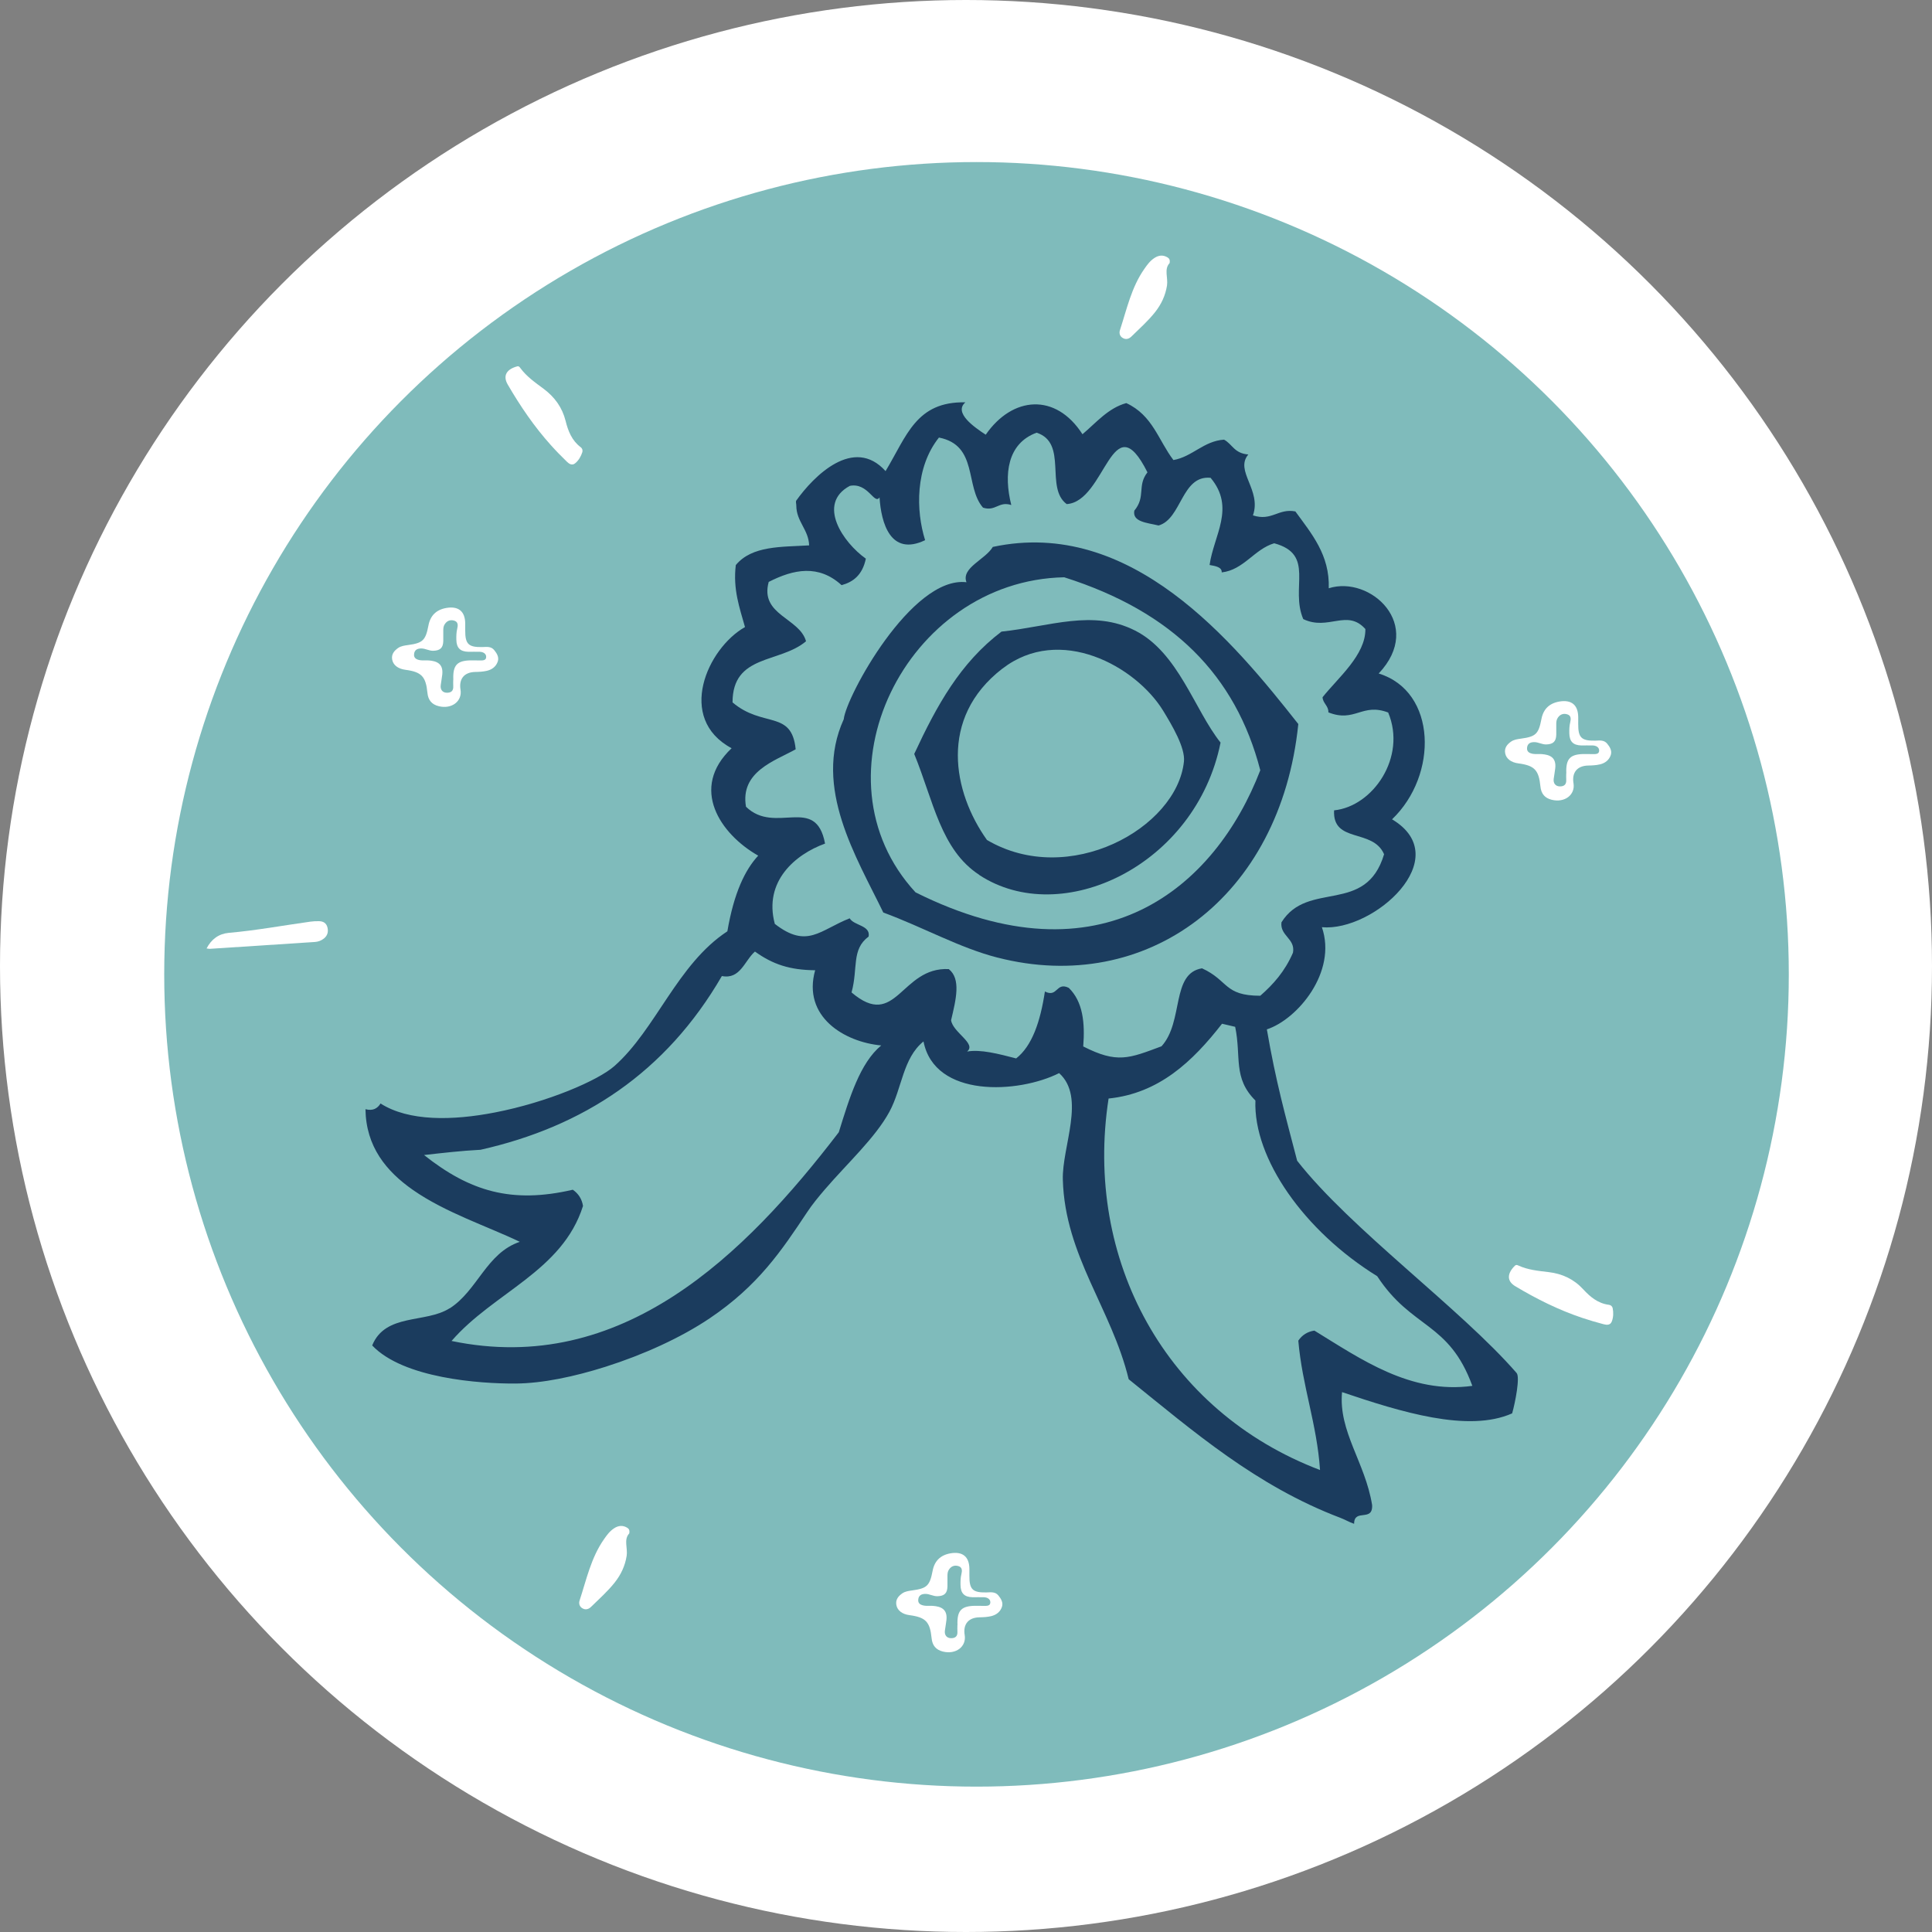<svg viewBox="0 0 250 250" xmlns="http://www.w3.org/2000/svg" data-name="Layer 2" id="Layer_2">
  <rect x="0" y="0" width="250" height="250" fill="#808080" stroke="none"/>
  <defs>
    <style>
      .cls-1 {
        fill: #7fbbbb;
      }

      .cls-1, .cls-2, .cls-3 {
        stroke-width: 0px;
      }

      .cls-2 {
        fill: #1b3c5e;
      }

      .cls-3 {
        fill: #fff;
      }
    </style>
  </defs>
  <g data-name="Layer 1" id="Layer_1-2">
    <g>
      <circle r="125" cy="125" cx="125" class="cls-3"></circle>
      <g>
        <circle r="105.11" cy="126.08" cx="126.36" class="cls-1"></circle>
        <g>
          <path d="M204.22,93.41c0-.21,0-.42,0-.63-.02-1.57-.88-2.27-2.45-2-1.3.23-2.07.99-2.31,2.27-.37,1.93-.73,2.27-2.65,2.53-.43.06-.89.12-1.26.37-.52.36-.91.82-.78,1.52.13.71.77,1.19,1.7,1.31,2.1.28,2.65.86,2.86,2.98.09.95.57,1.51,1.46,1.73,1.68.42,3.07-.64,2.82-2.14-.23-1.39.48-2.26,1.9-2.29.51-.01,1.02-.03,1.52-.15.68-.16,1.2-.57,1.41-1.23.17-.54-.13-1.04-.48-1.46-.42-.51-1.01-.39-1.56-.38-1.76.03-2.19-.39-2.18-2.15,0-.09,0-.19,0-.28Z" class="cls-3"></path>
          <path d="M202.67,100.07c0,.28-.02.56,0,.84.04.61-.28.86-.84.85-.55-.01-.86-.41-.78-.99.06-.46.15-.91.2-1.37.15-1.42-.74-1.74-1.74-1.82-.37-.03-.75.03-1.12-.03-.43-.07-.85-.24-.79-.79.05-.54.42-.73.93-.73.54,0,1.01.32,1.57.3.88-.03,1.26-.38,1.28-1.27,0-.47,0-.93,0-1.4,0-.29.04-.56.21-.8.3-.44.74-.58,1.23-.42.5.16.46.62.37,1-.12.49-.13.97-.12,1.45.02,1.06.49,1.54,1.54,1.57.49.01.98-.02,1.47,0,.44.01.85.22.85.66,0,.5-.49.46-.86.46-.3,0-.61,0-.91-.01-1.97-.02-2.56.57-2.48,2.5Z" class="cls-1"></path>
        </g>
        <g>
          <path d="M125.44,203.63c0-.21,0-.42,0-.63-.02-1.57-.88-2.27-2.45-2-1.3.23-2.07.99-2.31,2.27-.37,1.93-.73,2.27-2.65,2.53-.43.06-.89.12-1.26.37-.52.36-.91.82-.78,1.52.13.71.77,1.19,1.7,1.31,2.1.28,2.65.86,2.86,2.98.09.95.57,1.51,1.46,1.73,1.68.42,3.07-.64,2.82-2.14-.23-1.39.48-2.26,1.9-2.29.51-.01,1.02-.03,1.52-.15.68-.16,1.2-.57,1.41-1.23.17-.54-.13-1.04-.48-1.46-.42-.51-1.01-.39-1.56-.38-1.76.03-2.19-.39-2.18-2.15,0-.09,0-.19,0-.28Z" class="cls-3"></path>
          <path d="M123.89,210.29c0,.28-.02.56,0,.84.04.61-.28.86-.84.85-.55-.01-.86-.41-.78-.99.06-.46.15-.91.2-1.37.15-1.42-.74-1.74-1.74-1.82-.37-.03-.75.03-1.12-.03-.43-.07-.85-.24-.79-.79.05-.54.42-.73.93-.73.54,0,1.01.32,1.57.3.88-.03,1.26-.38,1.28-1.27,0-.47,0-.93,0-1.4,0-.29.04-.56.21-.8.3-.44.74-.58,1.23-.42.5.16.46.62.37,1-.12.49-.13.97-.12,1.45.02,1.06.49,1.54,1.54,1.57.49.01.98-.02,1.47,0,.44.01.85.22.85.66,0,.5-.49.46-.86.46-.3,0-.61,0-.91-.01-1.97-.02-2.56.57-2.48,2.5Z" class="cls-1"></path>
        </g>
        <g>
          <path d="M60.2,81.3c0-.21,0-.42,0-.63-.02-1.57-.88-2.27-2.45-2-1.3.23-2.07.99-2.31,2.27-.37,1.93-.73,2.27-2.65,2.53-.43.06-.89.12-1.26.37-.52.36-.91.82-.78,1.52.13.71.77,1.19,1.7,1.31,2.1.28,2.65.86,2.86,2.98.09.95.57,1.51,1.46,1.73,1.68.42,3.07-.64,2.82-2.14-.23-1.39.48-2.26,1.9-2.29.51-.01,1.02-.03,1.52-.15.68-.16,1.2-.57,1.41-1.23.17-.54-.13-1.04-.48-1.46-.42-.51-1.01-.39-1.56-.38-1.76.03-2.19-.39-2.18-2.15,0-.09,0-.19,0-.28Z" class="cls-3"></path>
          <path d="M58.65,87.95c0,.28-.02.56,0,.84.04.61-.28.86-.84.85-.55-.01-.86-.41-.78-.99.06-.46.15-.91.2-1.37.15-1.42-.74-1.74-1.74-1.82-.37-.03-.75.03-1.12-.03-.43-.07-.85-.24-.79-.79.05-.54.42-.73.93-.73.54,0,1.01.32,1.57.3.88-.03,1.26-.38,1.28-1.27,0-.47,0-.93,0-1.4,0-.29.04-.56.21-.8.3-.44.74-.58,1.23-.42.5.16.46.62.37,1-.12.49-.13.97-.12,1.45.02,1.06.49,1.54,1.54,1.57.49.01.98-.02,1.47,0,.44.01.85.22.85.66,0,.5-.49.46-.86.46-.3,0-.61,0-.91-.01-1.97-.02-2.56.57-2.48,2.5Z" class="cls-1"></path>
        </g>
        <path d="M75.36,58.49c-.18.56-.47,1.07-.92,1.45-.42.35-.81.08-1.11-.22-.7-.68-1.39-1.38-2.04-2.11-2.16-2.4-3.97-5.06-5.59-7.85-.69-1.19-.09-2,1.22-2.35.21-.06.3.07.4.2.81,1.11,1.93,1.89,3.01,2.69,1.44,1.07,2.42,2.42,2.86,4.17.32,1.3.81,2.54,1.94,3.39.2.15.29.36.23.62Z" class="cls-3"></path>
        <path d="M208.68,169.27c.11.58.1,1.17-.11,1.72-.2.52-.67.47-1.08.36-.94-.25-1.87-.52-2.79-.83-3.03-1.02-5.88-2.44-8.62-4.08-1.16-.69-1.03-1.7-.05-2.66.15-.15.3-.09.45-.02,1.24.57,2.58.69,3.91.85,1.77.21,3.27.91,4.48,2.23.9.98,1.91,1.82,3.31,2,.25.03.43.17.5.43Z" class="cls-3"></path>
        <path d="M81.41,198.44c-.72.79-.17,1.87-.32,2.88-.2,1.29-.74,2.44-1.55,3.46-.91,1.15-2.02,2.13-3.06,3.15-.31.3-.69.42-1.09.2-.41-.22-.52-.64-.39-1.03.89-2.71,1.48-5.54,3.16-7.93.37-.54.76-1.06,1.32-1.42.53-.34,1.08-.41,1.65-.08.25.14.38.34.29.78Z" class="cls-3"></path>
        <path d="M151.33,34.06c-.72.79-.17,1.87-.32,2.88-.2,1.29-.74,2.44-1.55,3.46-.91,1.15-2.02,2.13-3.06,3.15-.31.3-.69.42-1.09.2-.41-.22-.52-.64-.39-1.03.89-2.71,1.48-5.54,3.16-7.93.37-.54.76-1.06,1.32-1.42.53-.34,1.08-.41,1.65-.08.25.14.38.34.29.78Z" class="cls-3"></path>
        <path d="M26.73,122.73c.63-1.21,1.58-1.9,2.87-2.02,3.55-.31,7.05-.96,10.57-1.45.37-.05.74-.07,1.11-.06.54.01.95.24,1.09.8.14.56.02,1.06-.45,1.44-.34.27-.73.42-1.15.45-4.55.3-9.09.6-13.64.89-.11,0-.22-.03-.39-.05Z" class="cls-3"></path>
        <g>
          <path d="M129.08,123.91c19.25,4.95,36.62-7.73,38.92-30.22-8.39-10.64-21.62-26.75-39.53-22.92-.96,1.64-4.12,2.69-3.41,4.57-7.11-.84-15.6,14.85-15.88,17.73-4.01,8.82,1.66,17.87,5.12,25.01,5.16,1.9,9.85,4.57,14.77,5.83M137.71,74.7c14.06,4.46,22.19,12.7,25.37,24.97-5.81,15.1-20.49,27.84-44.61,15.8-13.73-14.87-1.3-40.36,19.24-40.77" class="cls-2"></path>
          <path d="M126.71,113.22c10.68,7.01,28.05-1.25,31.23-17.13-3.37-4.22-5.46-11.65-11.05-14.49-5.48-2.78-10.99-.54-17.3.13-5.33,4.05-8.34,9.49-11.29,15.83,2.5,6.12,3.44,12.4,8.42,15.65M129.7,86.53c7.43-5.75,17.26-.35,20.82,5.45,1.11,1.83,2.88,4.77,2.68,6.58-.93,8.62-14.92,16.36-25.49,10.13-4.4-6.17-6.3-15.75,1.98-22.16" class="cls-2"></path>
          <path d="M58.18,169.29c-3.1,1.98-8.3.6-10.02,4.81,4.03,4.25,13.89,4.96,18.56,4.93,3.52-.03,7.58-.89,11.63-2.17,4.88-1.55,9.72-3.74,13.48-6.27,6.29-4.24,9.29-8.74,12.61-13.73.66-1,1.46-1.97,2.29-2.94,2.94-3.42,6.54-6.7,8.36-10.06,1.65-3.05,1.72-6.92,4.41-9.1,1.44,7.35,12.29,6.75,17.55,4.1,3.49,3.14.35,9.51.48,13.81.28,9.84,6.31,16.69,8.52,25.8,8.39,6.76,16.51,13.81,27.4,17.94.61.23,1.14.56,1.77.77,0-2.03,2.45-.18,2.33-2.43-.89-5.52-4.37-9.5-3.89-14.61,7.55,2.55,16.31,5.28,22.01,2.75.4-1.4,1.04-4.69.58-5.22-7.21-8.31-21.48-18.62-28.4-27.47-1.57-6.03-2.75-10.2-3.92-17,3.95-1.29,9.12-7.42,7.12-13.22,6.68.61,17.42-8.98,9.08-13.96,5.99-5.72,5.81-16.55-1.73-18.87,5.96-6.3-1.1-12.73-6.46-11.03.14-4.31-2.22-7.05-4.32-9.94-2.21-.43-3.06,1.3-5.49.51,1.15-3.3-2.4-5.74-.6-7.88-1.84-.15-2.04-1.32-3.14-1.92-2.63.17-4.1,2.21-6.55,2.64-1.94-2.53-2.67-5.79-6.1-7.37-2.34.64-3.88,2.52-5.67,4.03-3.47-5.4-9.07-4.92-12.52.06-1.46-.96-4.2-2.84-2.63-4.19-6.38-.13-7.58,4.34-10.33,8.9-4.12-4.57-9.29.62-11.58,3.85-.04.23.03.4.03.61,0,2.06,1.6,3.12,1.66,5.15-3.56.22-7.39.01-9.49,2.55-.38,3.15.49,5.52,1.19,8.02-4.88,2.76-8.92,11.83-1.73,15.68-5.48,5.18-1.47,11.11,3.44,13.9-1.69,1.82-3.14,4.8-3.99,9.79-6.48,4.25-9.23,12.67-14.61,17.43-2.12,1.88-8.66,4.69-15.46,6.01-5.5,1.07-11.16,1.17-14.81-1.16-.4.65-.99.99-1.95.74.07,4.84,2.68,8.03,6.16,10.46,4.2,2.93,9.69,4.72,13.81,6.7-4.33,1.46-5.46,6.3-9.07,8.61M162.45,142.41c-.28,7.49,6.3,16.88,15.76,22.73,4.48,6.86,9.27,5.85,12.31,14.19-8.01,1.1-14.44-3.48-20.44-7.15-.88.13-1.58.56-2.08,1.3.5,5.86,2.42,10.81,2.81,16.74-20.02-7.61-30.57-27.27-27.36-48.07,6.51-.67,10.85-4.76,14.68-9.68l1.7.4c.82,3.91-.33,6.6,2.63,9.55M96.53,104.39c-.78-4.56,3.76-5.94,6.43-7.43-.51-5.14-4.24-2.73-8.17-6.07,0-6.26,6.1-5.03,9.51-7.91-.84-3.04-6.01-3.38-4.83-7.68,3.23-1.65,6.46-2.29,9.43.42,1.5-.41,2.7-1.31,3.14-3.43-2.91-2.05-6.41-7.09-2.07-9.42,2.37-.46,3.17,2.51,3.84,1.49.21,3.3,1.41,7.68,5.9,5.54-1.2-3.81-1.3-9.41,1.79-13.28,5.11,1.01,3.33,6.34,5.7,9.07,1.63.53,2.03-.87,3.66-.34-1-3.96-.51-7.98,3.28-9.36,4.09,1.34,1.04,7.14,3.89,9.24,5.07-.32,5.86-13.25,10.45-4.11-1.37,1.75-.18,3.13-1.7,4.96-.27,1.46,1.63,1.56,3.14,1.92,3-.85,2.96-6.54,6.73-6.17,3.25,3.88.4,7.45-.13,11.28.8.14,1.61.28,1.57.96,2.85-.32,4.22-3.01,6.79-3.77,5.35,1.44,2.03,5.76,3.76,9.81,3.25,1.56,5.66-1.37,8.04,1.29.04,3.35-3.53,6.3-5.54,8.82.03.79.8,1.13.75,1.96,3.44,1.37,4.35-1.27,7.74.02,2.42,5.77-1.97,12.15-7,12.66-.22,4.31,5.01,2.3,6.47,5.68-2.36,7.91-9.86,3.32-13.28,8.81-.21,1.76,1.83,2.1,1.49,3.93-1.05,2.43-2.56,4.11-4.23,5.57-4.72,0-4.09-1.98-7.54-3.55-4.04.66-2.33,6.89-5.24,10.09-4.22,1.57-5.72,2.26-10.13.02.24-3.06-.04-5.8-1.87-7.58-1.65-.82-1.43,1.31-3.09.47-.59,3.92-1.67,7.06-3.72,8.66-2.31-.6-4.62-1.2-6.35-.89,1.26-1.03-1.83-2.45-2.07-4.05.63-2.67,1.31-5.35-.3-6.62-6.21-.3-6.78,7.97-12.58,3.02.87-3.16-.05-5.55,2.21-7.23.27-1.47-1.9-1.4-2.45-2.36-3.86,1.52-5.5,3.98-9.69.72-1.48-5.51,2.66-9,6.5-10.39-1.19-6.4-6.45-1.06-10.24-4.78M54.87,149.46c2.42-.27,4.8-.55,7.31-.68,13.25-2.98,23.97-9.96,31.23-22.48,2.39.47,2.93-1.99,4.28-3.17,2.32,1.67,4.53,2.39,7.79,2.42-1.68,6.01,3.78,9.29,8.55,9.73-2.75,2.27-4.11,6.78-5.49,11.23-12.17,15.89-28.08,31.6-50.11,27.01,5.46-6.3,14.34-9.01,17.01-17.47-.14-.89-.58-1.59-1.32-2.1-7.93,1.84-13.33.2-19.25-4.49" class="cls-2"></path>
        </g>
      </g>
    </g>
  </g>
</svg>